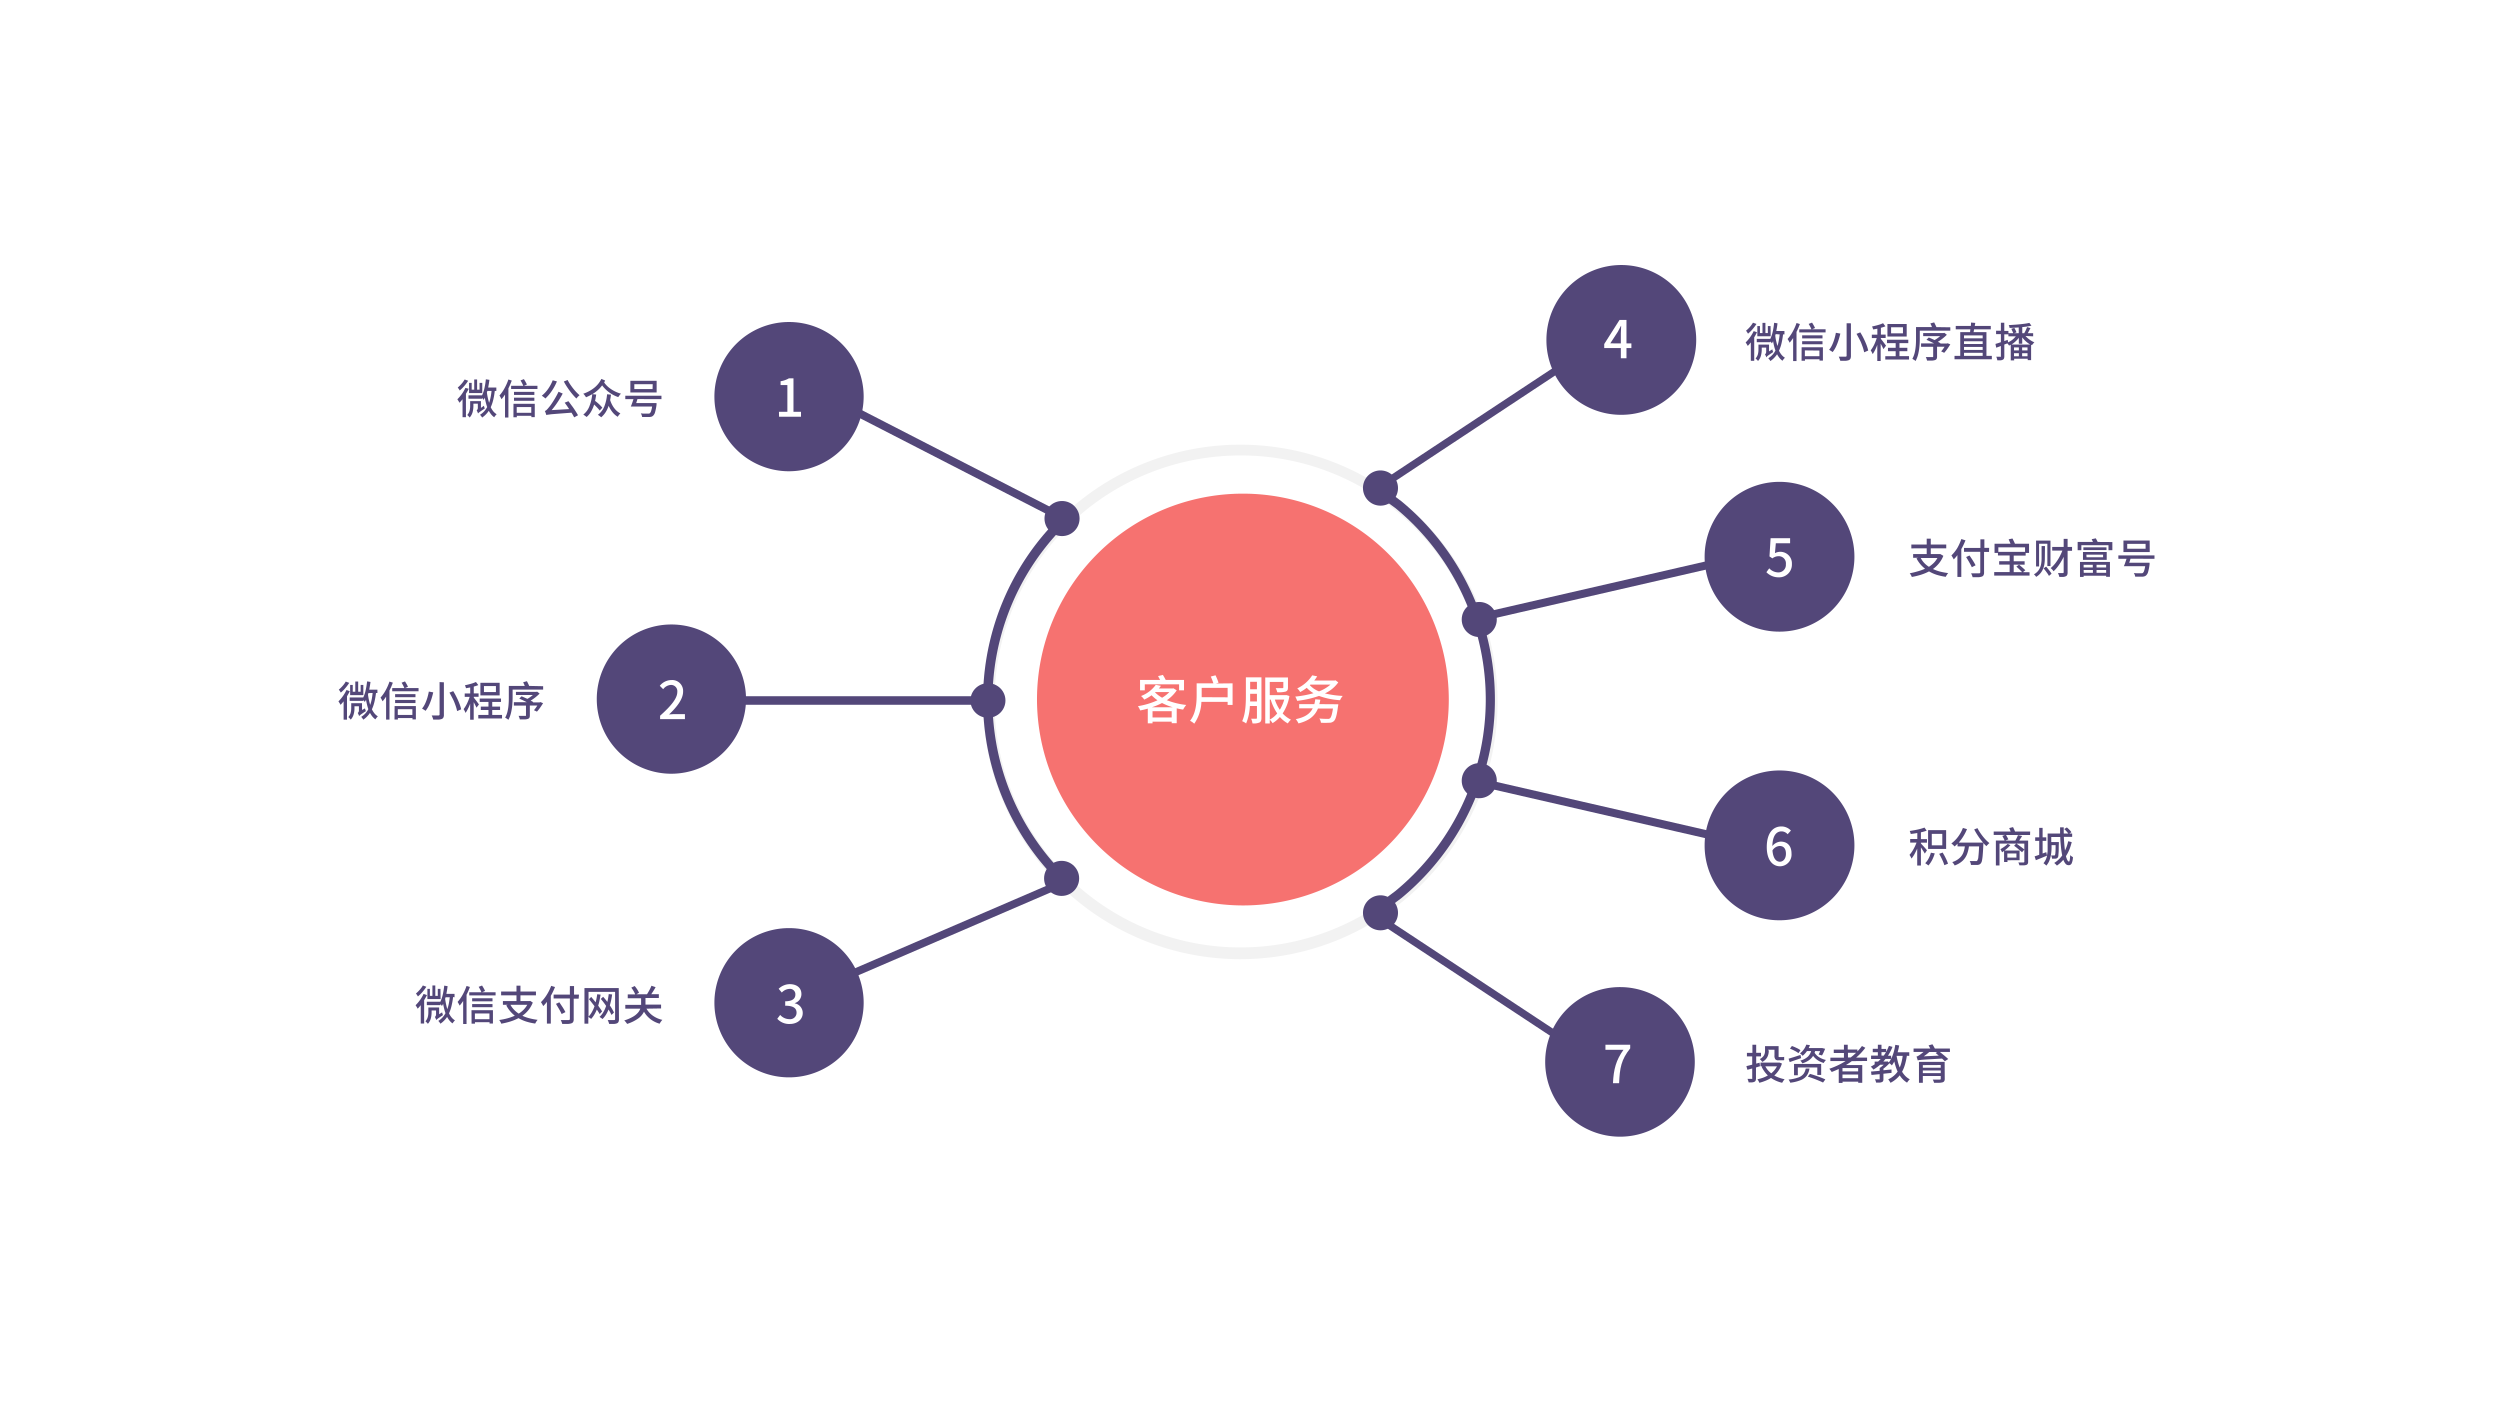 <svg xmlns="http://www.w3.org/2000/svg" viewBox="0 0 737.01 413.86"><defs><style>.cls-1{fill:#fff;}.cls-2{fill:#f2f2f2;}.cls-2,.cls-3,.cls-5{fill-rule:evenodd;}.cls-3,.cls-4{fill:#534779;}.cls-5{fill:#f67270;}</style></defs><title>资源 21</title><g id="图层_2" data-name="图层 2"><g id="图层_1-2" data-name="图层 1"><rect class="cls-1" width="737.01" height="413.86"/><path class="cls-2" d="M365.56,131.09A75.84,75.84,0,1,1,289.81,207,75.83,75.83,0,0,1,365.56,131.09Zm0,3.18A72.52,72.52,0,1,0,417,155.52a72.26,72.26,0,0,0-51.4-21.25"/><polygon class="cls-3" points="407.93 141.43 463.21 104.91 465.39 106.12 410.11 142.65 407.93 141.43"/><path class="cls-3" d="M411.46,146.46a5.22,5.22,0,0,0-1.88-7.06,5.16,5.16,0,0,0-7.1,1.9,5.23,5.23,0,0,0,1.89,7.06A5.15,5.15,0,0,0,411.46,146.46Z"/><path class="cls-4" d="M599.38,99.15v-.92h-1.59c.13-.22.27-.47.4-.73s.27-.52.4-.78l-1-.28c-.1.27-.22.56-.37.89a9.37,9.37,0,0,1-.47.9h-.58v-1.8c.5-.05,1-.11,1.45-.18s.88-.15,1.26-.23l-.61-.83a17.44,17.44,0,0,1-1.76.29c-.67.09-1.39.16-2.14.22l-2.19.15a2.56,2.56,0,0,1,.16.4,2,2,0,0,1,.09.43l1.33-.06,1.37-.09v1.7h-1.39l.74-.25c-.07-.18-.16-.39-.28-.63s-.24-.47-.37-.68l-.89.27c.1.2.21.43.31.66s.2.45.27.63h-1.43v.92h2.18a6.59,6.59,0,0,1-1,1,6.92,6.92,0,0,1-1.26.78l-.14-.75-1,.38v-2h1.22v-1h-1.22V95.15h-1v2.36h-1.42v1h1.42v2.37l-.86.29-.74.22.22,1.11c.43-.14.89-.31,1.38-.5v3a.25.25,0,0,1,0,.17.27.27,0,0,1-.17,0H588.5a2.94,2.94,0,0,1,.2.53,3.78,3.78,0,0,1,.11.52,8.5,8.5,0,0,0,1,0,1.68,1.68,0,0,0,.63-.18.68.68,0,0,0,.34-.37,1.78,1.78,0,0,0,.1-.67v-3.43l.9-.34a3,3,0,0,1,.28.33l.23.32.24-.12.25-.14v4.63h1v-.5h4v.42h1v-4.55l.26.14a2.83,2.83,0,0,1,.33-.45,3.4,3.4,0,0,1,.38-.38,7.31,7.31,0,0,1-1.4-.79,6.81,6.81,0,0,1-1.22-1.09Zm-1.66,4.15h-1.59v-.88h1.59Zm-2.55,0h-1.43v-.88h1.43Zm-1.43.82h1.43v.9h-1.43Zm2.39.9v-.9h1.59v.9ZM593,101.56a7,7,0,0,0,1.16-.89,7.72,7.72,0,0,0,1-1.09v1.75h1V99.46a8.18,8.18,0,0,0,1.06,1.16,9,9,0,0,0,1.26.94Zm-7.39,3.36v-7h-3.8l.09-.41c0-.13.05-.28.08-.42h4.91v-1h-4.73l.16-.89-1.26-.11c0,.15,0,.31,0,.48a4.88,4.88,0,0,1-.06.52h-4.44v1h4.32l-.06.43c0,.14,0,.27-.07.4h-2.86v7H576.2v1h11v-1ZM579,102.27h5.5v.89H579Zm5.5-.85H579v-.82h5.5Zm0-2.54v.86H579v-.86ZM579,104h5.5v.91H579Zm-8.14-7.57c-.09-.21-.19-.43-.31-.68l-.35-.71-1.12.31c.08.16.17.34.25.53s.16.37.23.55h-4.71v3.32c0,.6,0,1.26-.06,2a15.1,15.1,0,0,1-.3,2.11,7.54,7.54,0,0,1-.72,1.93l.49.29a2.35,2.35,0,0,1,.45.35,8.11,8.11,0,0,0,.8-2.12,15.91,15.91,0,0,0,.36-2.35c.07-.79.09-1.51.09-2.15V97.49h9v-1Zm3.11,4.85h-2l.1-.09-.36-.21-.42-.21a12.74,12.74,0,0,0,1.43-1,13.35,13.35,0,0,0,1.22-1.08l-.74-.57-.24.06h-6v.92h5c-.25.21-.51.42-.79.62a7.78,7.78,0,0,1-.84.53l-.88-.4-.83-.36-.69.68q.52.23,1.11.51l1.14.56h-3.84v1h3.57v2.84a.18.18,0,0,1-.06.18.41.41,0,0,1-.23,0h-.73l-1.16,0c.08.16.15.33.23.53a3.13,3.13,0,0,1,.14.52h1.38a3.62,3.62,0,0,0,.94-.15.78.78,0,0,0,.5-.36,1.43,1.43,0,0,0,.13-.71v-2.87h2.22c-.16.25-.33.5-.5.74s-.35.45-.51.63l.9.42a12,12,0,0,0,.91-1.14c.31-.44.6-.89.89-1.35l-.81-.33Zm-14,3.7v-1.44h2.32v-1h-2.32v-1.38h2.6v-1h-6.28v1h2.56v1.38h-2.27v1h2.27V105h-3.06V106h7V105ZM556,101.91c-.08-.13-.22-.32-.41-.58l-.61-.81-.5-.63v-.25h1.42v-1H554.5v-2l.7-.21.63-.23-.7-.92a8.74,8.74,0,0,1-1.49.54c-.58.17-1.17.31-1.75.43.06.13.12.27.18.43a3.64,3.64,0,0,1,.14.44l.61-.1.63-.12v1.76h-1.63v1h1.45a14,14,0,0,1-.78,2,10,10,0,0,1-1,1.63,6,6,0,0,1,.32.54,4.51,4.51,0,0,1,.26.57,9.23,9.23,0,0,0,.71-1.21,15.22,15.22,0,0,0,.65-1.51v4.74h1v-5.12c.16.3.32.59.47.89s.26.53.35.73Zm6.1-6.39h-5.68v3.7h5.68ZM561,98.26H557.5V96.48H561Zm-19.78-.15a14.42,14.42,0,0,1-.41,1.74,12.69,12.69,0,0,1-.66,1.78,6.91,6.91,0,0,1-.92,1.5c.15.08.33.18.53.31s.36.24.51.35a8.47,8.47,0,0,0,1-1.62,15.11,15.11,0,0,0,.74-1.91c.21-.66.39-1.3.53-1.92Zm6.09.31c.33.59.65,1.21,1,1.87s.56,1.29.79,1.91a11.55,11.55,0,0,1,.46,1.66l1.2-.52a12.71,12.71,0,0,0-.51-1.67c-.24-.61-.52-1.24-.83-1.88s-.65-1.24-1-1.81Zm-2.92-3.11v9.52c0,.12,0,.2-.08.24a.37.37,0,0,1-.26.08h-.77l-1.21,0a6.09,6.09,0,0,1,.27.61,3.1,3.1,0,0,1,.18.61c.58,0,1.08,0,1.48,0a3.73,3.73,0,0,0,1-.18,1,1,0,0,0,.51-.44,2,2,0,0,0,.15-.86V95.31Zm-10.19,1.77.88-.38c-.1-.22-.23-.48-.39-.77s-.32-.56-.49-.82l-1,.38c.15.26.31.53.46.82s.27.55.36.77h-3.59V98h7.76v-.93Zm3.08,1.78h-6v.9h6Zm-6,2.63h6v-.91h-6Zm-.17,4.86h1v-.44h4.29v.4h1v-3.93h-6.27Zm5.26-3V105h-4.29V103.3Zm-6.74-8.13a15.45,15.45,0,0,1-1.15,2.59,11.13,11.13,0,0,1-1.5,2.13,6.32,6.32,0,0,1,.34.55c.12.22.21.4.28.54.17-.21.34-.42.51-.65a7.88,7.88,0,0,0,.51-.73v6.79h1v-8.6c.19-.37.36-.75.53-1.14s.32-.78.47-1.17Zm-3.57,3.37v-1h-2.41c.08-.36.15-.74.21-1.12s.11-.77.16-1.15l-1-.16a22.45,22.45,0,0,1-.4,2.56,10,10,0,0,1-.72,2.17h-4v1h4v-.24c.1.1.18.21.27.31s.14.19.18.26a3.21,3.21,0,0,0,.19-.31l.17-.34c.09.51.19,1,.3,1.45a12.72,12.72,0,0,0,.4,1.32,6.13,6.13,0,0,1-.9,1.28,6,6,0,0,1-1.22,1,3.83,3.83,0,0,1,.35.4,2.34,2.34,0,0,1,.27.42,6.62,6.62,0,0,0,1.1-.92,7,7,0,0,0,.88-1.08,7,7,0,0,0,.71,1.08,4.32,4.32,0,0,0,.88.83,4.87,4.87,0,0,1,.34-.47,4.17,4.17,0,0,1,.39-.42,3.79,3.79,0,0,1-1-.86,5.8,5.8,0,0,1-.76-1.21,10.94,10.94,0,0,0,.75-2.18,22.77,22.77,0,0,0,.45-2.63Zm-1.4,0c-.07.67-.17,1.29-.28,1.87A10.44,10.44,0,0,1,524,102c-.14-.46-.27-1-.38-1.46s-.2-1-.27-1.59l.06-.22c0-.08.05-.16.07-.23Zm-3.14,5v-2H518.4v1.39a5.47,5.47,0,0,1-.14,1.36,3.09,3.09,0,0,1-.71,1.33,3.66,3.66,0,0,1,.37.35,4.7,4.7,0,0,1,.35.4,3.8,3.8,0,0,0,.89-1.68,6.85,6.85,0,0,0,.21-1.73v-.53h1.31v1.17a1.2,1.2,0,0,1-.12.54.61.61,0,0,1-.24.26,2.76,2.76,0,0,1,.24.46,4,4,0,0,1,.17.47A1.44,1.44,0,0,1,521,105a6.73,6.73,0,0,1,.58-.43l1.15-.77c0-.1-.08-.23-.13-.38s-.08-.3-.11-.44ZM517,97.61a12.19,12.19,0,0,1-1.08,1.83,11.09,11.09,0,0,1-1.3,1.52c.1.13.21.3.34.51s.22.38.29.51c.15-.15.3-.31.45-.49l.45-.55v5.42h1V99.45c.15-.25.3-.5.43-.75s.27-.49.39-.74Zm-.22-2.48a8.23,8.23,0,0,1-.9,1.25,10,10,0,0,1-1.15,1.12,2.82,2.82,0,0,1,.32.43c.11.17.2.31.27.44a11.05,11.05,0,0,0,1.34-1.32,12.4,12.4,0,0,0,1.15-1.55Zm5.19,1h-.8v2.06h-.72v-3h-.86v3h-.75V96.13h-.77v3H522Z"/><path class="cls-3" d="M455.89,100.19A22.08,22.08,0,1,1,478,122.29,22,22,0,0,1,455.89,100.19Z"/><polygon class="cls-3" points="409.93 271.66 465.22 308.14 463.04 309.35 407.75 272.88 409.93 271.66"/><path class="cls-3" d="M402.49,271.65a5.16,5.16,0,1,0,1.88-7A5.15,5.15,0,0,0,402.49,271.65Z"/><path class="cls-4" d="M574.83,309.12h-4.42l-.35-.64-.36-.62-1.15.32.26.46c.09.16.17.32.25.48h-4.93v1h2.94c-.28.23-.53.43-.76.6s-.39.29-.5.36a4.52,4.52,0,0,1-.44.26,1,1,0,0,1-.38.13q.1.27.21.6c.08.23.13.41.17.56a1.65,1.65,0,0,1,.47-.12c.21,0,.55-.07,1-.1s1.17-.08,2.08-.13l3.6-.21.46.43.37.36,1-.66q-.47-.43-1.14-1l-1.35-1.09h3Zm-7.69,2.29.83-.61c.27-.22.54-.44.8-.67h2.34l-.48.29.45.38.48.4Zm6.15,1.63h-7.57v6.17h1.14v-2h5.28V318a.29.29,0,0,1-.08.22.4.4,0,0,1-.25.06l-.79,0-1.23,0a4.75,4.75,0,0,1,.22.45,3.85,3.85,0,0,1,.16.48l1.49,0a4.55,4.55,0,0,0,1-.13.85.85,0,0,0,.5-.34,1.21,1.21,0,0,0,.16-.69Zm-1.15.93v.8h-5.28V314Zm-5.28,2.39v-.79h5.28v.79Zm-4-5.08v-1.07h-3.43c.1-.33.18-.67.26-1s.14-.7.2-1l-1.15-.19a17,17,0,0,1-.48,2.21,12.37,12.37,0,0,1-.75,1.95v-.95h-.93c.25-.4.5-.82.72-1.25s.43-.89.62-1.36l-1.06-.29c-.11.3-.24.6-.38.9s-.29.57-.44.85v-.85h-1.37V308H553.6v1.2h-1.5v1h1.5v1h-2v1h2.84c-.12.13-.25.27-.38.39l-.4.38h-1v.8l-.56.36c-.19.11-.38.22-.58.32.12.11.25.26.41.43s.27.32.36.44a13.09,13.09,0,0,0,2-1.44h1.06l-.61.52a4.65,4.65,0,0,1-.61.44v.84l-1.36.12-1.18.1.13,1,2.41-.23v1.4c0,.06,0,.11,0,.13a.22.22,0,0,1-.16,0h-1.24a2,2,0,0,1,.22.47,2.76,2.76,0,0,1,.13.49c.39,0,.72,0,1,0a2.2,2.2,0,0,0,.69-.15.66.66,0,0,0,.38-.33,1.35,1.35,0,0,0,.09-.61v-1.53l2.39-.25v-1l-1.2.11-1.19.11v-.47a10.79,10.79,0,0,0,.94-.76,11.09,11.09,0,0,0,.84-.84q.19.15.39.33c.14.13.24.23.32.32.13-.18.25-.37.37-.56a7,7,0,0,0,.35-.61c.12.55.27,1.07.43,1.57a14,14,0,0,0,.55,1.42,6.34,6.34,0,0,1-1.19,1.29,7.15,7.15,0,0,1-1.59,1,5,5,0,0,1,.37.5,3.88,3.88,0,0,1,.3.52,7.77,7.77,0,0,0,1.52-1,7.23,7.23,0,0,0,1.2-1.21,6.59,6.59,0,0,0,2.17,2.16,5.8,5.8,0,0,1,.37-.52,3.94,3.94,0,0,1,.44-.46,5.35,5.35,0,0,1-1.28-.94,7.23,7.23,0,0,1-1-1.3,10.77,10.77,0,0,0,.86-2.13,19.1,19.1,0,0,0,.55-2.58Zm-8.19-.1v-1H556c-.1.18-.21.35-.32.53s-.23.34-.35.5Zm1.75,1.7-.21.06h-1l.33-.38c.11-.12.21-.26.31-.39h1.63a5.86,5.86,0,0,1-.3.55c-.11.17-.22.34-.33.49Zm4.5-1.6a14.94,14.94,0,0,1-.34,1.83,10.22,10.22,0,0,1-.53,1.59,13.13,13.13,0,0,1-.54-1.64c-.15-.57-.28-1.16-.39-1.78Zm-10.5,1.5v-1H547.2c.51-.44,1-.9,1.45-1.38a18,18,0,0,0,1.26-1.51l-1-.52q-.3.42-.63.81c-.23.26-.46.52-.71.77v-.54h-2.85V308h-1.12v1.43h-3v1h3v1.38h-4v1h4.48a20.74,20.74,0,0,1-2.32,1.27,23.07,23.07,0,0,1-2.47,1c.11.13.24.28.38.47a5.68,5.68,0,0,1,.32.48c.7-.27,1.39-.57,2.08-.89v4.12h1.12v-.38h4.62v.33H549v-5.23H544.2l.87-.55c.29-.19.57-.39.85-.6Zm-7.25,5.08v-1.08h4.62v1.08Zm4.62-2h-4.62v-1h4.62Zm-3-4.12v-1.38h2.4l-.77.71c-.27.23-.54.45-.83.67Zm-8.2-1.85c-.07.18-.15.36-.23.53s-.16.33-.23.46l1,.27a9.15,9.15,0,0,0,.47-.9c.16-.35.31-.7.45-1.06l-.83-.21-.18,0h-3.83c.07-.15.14-.29.2-.44s.12-.28.17-.43l-1.08-.15a5.14,5.14,0,0,1-.68,1.34,5.82,5.82,0,0,1-1.19,1.25,2.13,2.13,0,0,1,.42.32,1.47,1.47,0,0,1,.36.4,6.89,6.89,0,0,0,.73-.69,7.59,7.59,0,0,0,.57-.73h1.23a3.79,3.79,0,0,1-.95,1.63,5.13,5.13,0,0,1-2.26,1.18,2.79,2.79,0,0,1,.34.39,3.07,3.07,0,0,1,.26.43,6.52,6.52,0,0,0,2-.95,4.51,4.51,0,0,0,1.18-1.26,5.63,5.63,0,0,0,1.34,1.28,6.51,6.51,0,0,0,1.79.82c.08-.14.18-.3.3-.47a2.53,2.53,0,0,1,.37-.41,6.52,6.52,0,0,1-2-.8,4.29,4.29,0,0,1-1.37-1.34l.09-.25.07-.25Zm-3.65,7.49c.51.16,1,.34,1.6.55s1.1.42,1.61.63.94.4,1.29.58l.68-.93c-.36-.17-.8-.35-1.32-.55s-1.07-.4-1.63-.59-1.09-.35-1.58-.49Zm-.62-2.36a3.64,3.64,0,0,1-.61,1.54,3.31,3.31,0,0,1-1.49,1.06,12.1,12.1,0,0,1-2.94.64,4.24,4.24,0,0,1,.28.46,3.15,3.15,0,0,1,.22.47,11.75,11.75,0,0,0,3.22-.82,4,4,0,0,0,1.71-1.37,5,5,0,0,0,.74-2Zm4.57,1.88v-3.24h-8V317h1.12v-2.31h5.74v2.21ZM530.79,311l-1.91.62-1.6.49.33,1,1.61-.56c.59-.19,1.18-.4,1.76-.61Zm0-1.4a6.51,6.51,0,0,0-1.15-.66,13.16,13.16,0,0,0-1.38-.58l-.57.78a15.06,15.06,0,0,1,1.37.63,7.84,7.84,0,0,1,1.13.7Zm-6.16,3.66-.2,0H519v1.07h.62l-.31.11a9.18,9.18,0,0,0,.82,1.4,8.07,8.07,0,0,0,1.05,1.21,9.87,9.87,0,0,1-1.47.68,12.05,12.05,0,0,1-1.62.44,4.65,4.65,0,0,1,.32.49,3.07,3.07,0,0,1,.24.55,13.21,13.21,0,0,0,1.81-.59,9.38,9.38,0,0,0,1.64-.84,9.55,9.55,0,0,0,3.29,1.43,5.2,5.2,0,0,1,.34-.55,3.11,3.11,0,0,1,.39-.5,10,10,0,0,1-1.63-.45,8.4,8.4,0,0,1-1.42-.65,7.81,7.81,0,0,0,2.25-3.53Zm-.78,1.1a6.29,6.29,0,0,1-.74,1.13,7.59,7.59,0,0,1-.94.94,6.8,6.8,0,0,1-1-.95,7,7,0,0,1-.74-1.12Zm-5.12-1.08-1,.28v-2.13h1.42v-1.05h-1.42V308h-1.11v2.39H515v1.05h1.56v2.43l-.92.23-.8.2.3,1.08,1.42-.39v2.88a.26.26,0,0,1,0,.19.33.33,0,0,1-.19,0h-1.2a3.78,3.78,0,0,1,.2.52,2.39,2.39,0,0,1,.13.51,10.33,10.33,0,0,0,1,0,1.84,1.84,0,0,0,.69-.17.65.65,0,0,0,.37-.36,1.75,1.75,0,0,0,.11-.68v-3.21c.19,0,.39-.1.59-.16l.59-.18Zm2.51-3.82h1.88v1.68a1.89,1.89,0,0,0,.23,1.11,1.13,1.13,0,0,0,1,.33h1.31a1.3,1.3,0,0,0,.32-.06c0-.13,0-.29,0-.46s0-.34,0-.49l-.31.05-.32,0h-.82a.18.18,0,0,1-.19-.11,1.2,1.2,0,0,1,0-.37V308.4h-4v1.32a3.23,3.23,0,0,1-.1.87,2.3,2.3,0,0,1-.45.86,3.25,3.25,0,0,1-1,.77,3.54,3.54,0,0,1,.39.39,4.4,4.4,0,0,1,.35.44,3.39,3.39,0,0,0,1.54-1.53,4.16,4.16,0,0,0,.37-1.76Z"/><path class="cls-3" d="M455.53,313a22.05,22.05,0,1,1,22.05,22.1A22.06,22.06,0,0,1,455.53,313Z"/><path class="cls-3" d="M407.55,143.59l5.58,4.18a75.84,75.84,0,0,1,0,117l-5.69,4.25-1.36-2.37,5.32-4a73.12,73.12,0,0,0,0-112.84L406.18,146Z"/><polygon class="cls-3" points="438.42 229.88 504.9 245.16 503.62 247.3 437.14 232.02 438.42 229.88"/><ellipse class="cls-4" cx="436.09" cy="230.15" rx="5.17" ry="5.17"/><path class="cls-4" d="M609.71,248c-.11.5-.25,1-.4,1.44a11.61,11.61,0,0,1-.54,1.29c-.08-.57-.15-1.19-.21-1.87s-.1-1.39-.13-2.14h2.45v-1h-.82l.6-.39a4.63,4.63,0,0,0-.58-.7,8.18,8.18,0,0,0-.76-.7l-.78.48c.22.2.44.42.65.65s.4.46.55.66H608.4c0-.3,0-.6,0-.9s0-.61,0-.91h-1.08c0,.3,0,.6,0,.9l0,.91h-3.67v3.85c0,.42,0,.85,0,1.29a13.07,13.07,0,0,1-.19,1.36l-.21-1-1.08.39V247.9h1.08v-1.05h-1.08v-2.79h-1v2.79h-1.19v1.05h1.19V252l-.72.25-.64.21.37,1.13,1.59-.64,1.72-.71a6.14,6.14,0,0,1-.39,1.19,4.72,4.72,0,0,1-.68,1.05,5.11,5.11,0,0,1,.44.32,3,3,0,0,1,.4.39,5.18,5.18,0,0,0,1-1.73,9.53,9.53,0,0,0,.45-2,16,16,0,0,0,.1-1.9v-.42H606c0,1,0,1.72-.06,2.17a2,2,0,0,1-.13.77.4.4,0,0,1-.12.11.32.32,0,0,1-.18,0h-.33l-.51,0a2.21,2.21,0,0,1,.18.46,2.23,2.23,0,0,1,.09.48h.6l.46,0a.85.85,0,0,0,.37-.11.78.78,0,0,0,.28-.24,1.35,1.35,0,0,0,.17-.6c0-.29.07-.73.09-1.3s0-1.31.05-2.23c0-.07,0-.15,0-.24v-.16h-2.24v-1.49h2.66c0,1,.11,2,.2,2.93a21.89,21.89,0,0,0,.37,2.5,8.21,8.21,0,0,1-1.06,1.21,7.77,7.77,0,0,1-1.29,1l.42.38c.16.16.28.29.37.4a8.47,8.47,0,0,0,1-.79,8.67,8.67,0,0,0,.89-.93,4,4,0,0,0,.65,1.18,1.13,1.13,0,0,0,.86.42.94.94,0,0,0,.93-.5,4.81,4.81,0,0,0,.39-1.89,1.85,1.85,0,0,1-.42-.24,2.24,2.24,0,0,1-.4-.34,10.12,10.12,0,0,1-.12,1.46c-.06.31-.14.46-.23.46s-.33-.15-.47-.43a5.5,5.5,0,0,1-.42-1.19,11.81,11.81,0,0,0,1-1.91,15.6,15.6,0,0,0,.7-2.22Zm-11.21-2.86h-4.45c-.09-.2-.18-.42-.29-.65s-.21-.45-.31-.66l-1.13.29c.07.16.15.32.22.5s.15.35.21.52h-5v1h3.35l-.8.29.36.69c.13.25.23.47.31.67h-2.58v7.35h1.07v-6.44h7.32V254a.19.19,0,0,1-.06.19.3.3,0,0,1-.22.06H596l-1,0a2.75,2.75,0,0,1,.2.42,3.45,3.45,0,0,1,.13.44c.5,0,.92,0,1.25,0a2.93,2.93,0,0,0,.79-.13.75.75,0,0,0,.41-.32,1.3,1.3,0,0,0,.12-.63v-6.21h-2.65c.15-.21.3-.43.45-.67s.29-.46.43-.69l-1.22-.26c-.1.24-.21.51-.35.8l-.43.82h-3l.94-.37c-.07-.17-.18-.37-.31-.61s-.25-.46-.38-.67h7.09Zm-1.71,5.3c-.29-.25-.66-.53-1.11-.86l-1.27-.92-.65.68c.41.29.83.61,1.27,1s.8.65,1.07.9Zm-1.41,3.16v-2.86h-4.44c.31-.24.61-.49.92-.77a10.31,10.31,0,0,0,.81-.81l-.8-.38a7.77,7.77,0,0,1-1,.84c-.39.27-.76.51-1.13.72a4.48,4.48,0,0,1,.26.47,3.92,3.92,0,0,1,.21.45l.3-.19.3-.23v3.29h1v-.53Zm-.93-2v1.22h-2.68v-1.22ZM582,244.52a19.58,19.58,0,0,0,1.19,2,18.9,18.9,0,0,0,1.43,1.88h-7.18a13.81,13.81,0,0,0,1.36-1.85,13.63,13.63,0,0,0,1.08-2.12l-1.21-.35a10.43,10.43,0,0,1-1.41,2.58,9.28,9.28,0,0,1-2,2,4,4,0,0,1,.51.42,4.68,4.68,0,0,1,.45.46l.44-.39.43-.43v.8h2.16a7.68,7.68,0,0,1-.46,1.86,4.17,4.17,0,0,1-1.12,1.59,5.76,5.76,0,0,1-2.14,1.18,4.22,4.22,0,0,1,.4.48,3,3,0,0,1,.31.51,6.45,6.45,0,0,0,2.39-1.42,5.39,5.39,0,0,0,1.27-1.94,9.7,9.7,0,0,0,.55-2.26h3c-.06,1.38-.14,2.4-.22,3.05a2.28,2.28,0,0,1-.34,1.16.45.45,0,0,1-.21.12,1.26,1.26,0,0,1-.3,0h-.7c-.31,0-.65,0-1,0a2,2,0,0,1,.25.57,2.24,2.24,0,0,1,.12.57c.38,0,.74,0,1.07,0s.61,0,.83,0a1.84,1.84,0,0,0,.56-.13,1.31,1.31,0,0,0,.45-.35,1.87,1.87,0,0,0,.34-.84,13.59,13.59,0,0,0,.22-1.75c.07-.76.12-1.75.18-3,0,0,0-.11,0-.19v-.21l.45.49c.15.15.3.3.45.43A4.36,4.36,0,0,1,586,249a4.8,4.8,0,0,1,.49-.45,10.33,10.33,0,0,1-1.3-1.22,15.58,15.58,0,0,1-1.22-1.54,11.72,11.72,0,0,1-1-1.65Zm-10.32,7.2q.48.83.9,1.74a11.39,11.39,0,0,1,.62,1.6l1.08-.44a10.44,10.44,0,0,0-.66-1.59,18.23,18.23,0,0,0-.93-1.7Zm-2.45-.34a7.89,7.89,0,0,1-.67,1.71,5.7,5.7,0,0,1-1,1.38l.49.33c.19.13.34.25.46.35a8.29,8.29,0,0,0,1.07-1.57,10.76,10.76,0,0,0,.79-2Zm-1.15-.71a6,6,0,0,0-.49-.58c-.23-.27-.47-.53-.72-.8s-.44-.49-.58-.63v-.23h1.79v-1.06h-1.79v-2c.31-.07.61-.14.89-.22l.81-.25-.64-.93a14,14,0,0,1-2,.58c-.79.17-1.57.31-2.36.42q.09.19.18.45a3.29,3.29,0,0,1,.12.44l.94-.12,1-.16v1.76h-2.1v1.06H565a13.06,13.06,0,0,1-.93,2,8.68,8.68,0,0,1-1.14,1.61l.32.54c.11.21.2.39.27.56a9,9,0,0,0,.88-1.31c.28-.52.55-1.06.8-1.64v5h1.09v-5.35l.65,1c.21.33.38.61.5.83Zm5.65-5.94h-5.32v5.54h5.32Zm-1.13,4.47h-3.1v-3.38h3.1Z"/><path class="cls-3" d="M502.53,249.2a22.08,22.08,0,1,1,22.08,22.1A22,22,0,0,1,502.53,249.2Z"/><polygon class="cls-3" points="438.95 182.63 505.43 167.34 504.15 165.2 437.67 180.49 438.95 182.63"/><ellipse class="cls-4" cx="436.09" cy="182.63" rx="5.17" ry="5.17"/><path class="cls-4" d="M635.15,164.74v-1H624.5v1h2.41c-.12.39-.26.78-.39,1.17s-.27.73-.39,1h6.28a9.13,9.13,0,0,1-.31,1.36,1.36,1.36,0,0,1-.38.63.51.51,0,0,1-.24.1,1.78,1.78,0,0,1-.35,0c-.18,0-.47,0-.85,0s-.79,0-1.22-.08a2.73,2.73,0,0,1,.27.54,2.55,2.55,0,0,1,.13.55c.42,0,.81,0,1.18,0h.9a2.39,2.39,0,0,0,.64-.1,1.2,1.2,0,0,0,.52-.3,2.11,2.11,0,0,0,.57-1,14.45,14.45,0,0,0,.43-2.23,2.24,2.24,0,0,0,0-.31c0-.11,0-.17,0-.18h-6c.07-.19.14-.39.2-.59l.18-.59Zm-1.42-5.39H626v3.41h7.75Zm-1.2,2.42h-5.42v-1.43h5.42Zm-14.13-2c-.07-.17-.16-.34-.26-.53s-.19-.37-.29-.54l-1.22.26c.06.12.13.25.19.39s.14.28.2.42H612.5v2.44h1.09v-1.48h8v1.48h1.14V159.8Zm-4.21,1.59v.81H621v-.81Zm-.12,3.69h7v-2.32h-7Zm1-1.54H620v.77h-4.88Zm-1.88,6.58h1.07v-.37h6.64v.33h1.12v-4.39h-8.83Zm1.07-2.05H617v.82h-2.7Zm3.81.82v-.82h2.83v.82Zm2.83-1.56h-2.83v-.79h2.83Zm-3.94-.79v.79h-2.7v-.79Zm-6.11-5.27h-1.31v-2.38h-1.16v2.38H605v1.07h3a15.59,15.59,0,0,1-.93,2,13.69,13.69,0,0,1-1.19,1.8,8.74,8.74,0,0,1-1.34,1.37,3.79,3.79,0,0,1,.47.44,3.26,3.26,0,0,1,.39.5,11.35,11.35,0,0,0,1.6-1.89,16.81,16.81,0,0,0,1.38-2.38v4.53a.28.28,0,0,1-.06.2.31.31,0,0,1-.2.07h-1.42c.08.16.16.35.24.56a5.2,5.2,0,0,1,.16.57c.45,0,.83,0,1.14,0a2.27,2.27,0,0,0,.76-.19.79.79,0,0,0,.42-.4,1.89,1.89,0,0,0,.12-.75v-6.36h1.31Zm-8.39,6.32c.3.36.6.74.89,1.15a8.45,8.45,0,0,1,.69,1.07l.77-.65a9,9,0,0,0-.7-1c-.3-.39-.61-.76-.91-1.1Zm.41-6.58h-1v3.52a9.91,9.91,0,0,1-.12,1.68,4.82,4.82,0,0,1-.62,1.72,4,4,0,0,1-1.52,1.41,4.09,4.09,0,0,1,.37.36,4.8,4.8,0,0,1,.29.39,4.77,4.77,0,0,0,1.67-1.64,5.71,5.71,0,0,0,.73-1.95,11.21,11.21,0,0,0,.16-2Zm-1.74-.69h2.44v6.58h.92v-7.49h-4.25V167h.89Zm-4.77,8.38.72-.55c-.22-.23-.51-.49-.85-.8l-1-.85-.8.57c.29.25.59.53.9.83s.57.56.8.8h-2.48v-2.2h3.22v-1h-3.22v-1.68h3.52V163h1v-2.71h-4.16c-.09-.23-.21-.49-.34-.76s-.26-.54-.39-.78l-1.12.24c.08.2.18.42.27.65l.28.65H588V163h1v.76h3.45v1.68h-3.09v1h3.09v2.2h-4.55v1.05h10.42V168.7Zm.63-7.31v1.33h-7.87v-1.33Zm-14.58,5.29c-.19-.39-.46-.85-.79-1.38s-.65-1-1-1.51l-1,.46c.31.5.62,1,.94,1.58s.56,1,.74,1.42Zm4-5.14H585V159h-1.17v2.54H579v1.13h4.79v6a.34.34,0,0,1-.1.28.47.47,0,0,1-.3.08c-.16,0-.46,0-.89,0l-1.41,0a4.21,4.21,0,0,1,.26.56,2.88,2.88,0,0,1,.18.58c.67,0,1.22,0,1.66,0a3.75,3.75,0,0,0,1-.17.9.9,0,0,0,.55-.41,1.67,1.67,0,0,0,.17-.87v-6h1.46Zm-8.2-2.6A14.94,14.94,0,0,1,577,161.6a11.19,11.19,0,0,1-1.72,2.15,4.68,4.68,0,0,1,.38.59c.14.23.24.43.31.57.18-.18.36-.38.55-.59s.35-.43.53-.67v6.43h1.15v-8.2c.23-.41.46-.84.66-1.27s.4-.88.57-1.31Zm-6.19,4.43-.2,0H569.2v-1.68h4.56v-1.12H569.2v-1.74H568v1.74h-4.53v1.12H568v1.68h-4v1.11h1.42l-.43.16a9.17,9.17,0,0,0,2.52,3.05,14.38,14.38,0,0,1-2.18.78A20.48,20.48,0,0,1,563,169a4.43,4.43,0,0,1,.35.53,3,3,0,0,1,.26.56,22,22,0,0,0,2.66-.64,14.49,14.49,0,0,0,2.42-1,11.4,11.4,0,0,0,2.24,1,16.92,16.92,0,0,0,2.69.6,4.33,4.33,0,0,1,.32-.57,3.47,3.47,0,0,1,.39-.53,20.45,20.45,0,0,1-2.42-.45,12,12,0,0,1-2.07-.75,9.25,9.25,0,0,0,1.79-1.69,8.52,8.52,0,0,0,1.28-2.2Zm-.86,1.16a6.76,6.76,0,0,1-1.08,1.45,8.89,8.89,0,0,1-1.43,1.15,7.31,7.31,0,0,1-1.41-1.17,6.35,6.35,0,0,1-1-1.43Z"/><path class="cls-3" d="M502.53,164.11a22.08,22.08,0,1,1,22.08,22.1A22,22,0,0,1,502.53,164.11Z"/><path class="cls-3" d="M312,259.85l1.92-1.92a72.82,72.82,0,0,1,0-103l-1.92-2a75.47,75.47,0,0,0,0,106.92Z"/><polygon class="cls-3" points="310.71 150.01 249.1 118.35 247.31 120.09 308.92 151.75 310.71 150.01"/><ellipse class="cls-4" cx="313.09" cy="152.87" rx="5.17" ry="5.17"/><polygon class="cls-3" points="309.71 260.6 248.1 287.15 249.89 288.88 311.5 262.33 309.71 260.6"/><rect class="cls-4" x="218.05" y="205.25" width="72.48" height="2.52"/><ellipse class="cls-4" cx="291.25" cy="206.51" rx="5.16" ry="5.1"/><ellipse class="cls-4" cx="312.97" cy="258.95" rx="5.17" ry="5.17"/><path class="cls-4" d="M195,117.67v-1H184.34v1h2.41q-.18.58-.39,1.17c-.14.39-.27.73-.39,1h6.28a8,8,0,0,1-.31,1.36,1.36,1.36,0,0,1-.38.63.64.64,0,0,1-.24.1l-.34,0-.86,0c-.38,0-.78,0-1.21-.08a2.7,2.7,0,0,1,.26.54,2.55,2.55,0,0,1,.13.55c.42,0,.82,0,1.18,0s.67,0,.9,0a3,3,0,0,0,.65-.09,1.35,1.35,0,0,0,.51-.3,2.16,2.16,0,0,0,.57-1,15.72,15.72,0,0,0,.44-2.24c0-.09,0-.19,0-.3s0-.17,0-.18h-6c.06-.2.13-.39.19-.59s.12-.39.19-.59Zm-1.42-5.4h-7.75v3.42h7.75Zm-1.2,2.43H187v-1.44h5.42Zm-15.09-3a7.55,7.55,0,0,1-2.16,2.67,10.45,10.45,0,0,1-3.18,1.7,3.88,3.88,0,0,1,.45.51,6.32,6.32,0,0,1,.36.54c.32-.13.64-.28.94-.43s.6-.32.9-.5a13.21,13.21,0,0,1-.83,3.56,5.71,5.71,0,0,1-1.81,2.47c.15.1.32.21.52.36s.35.26.46.35a6,6,0,0,0,1.31-1.59,9.88,9.88,0,0,0,.9-2.08q.5.47.93.93a11,11,0,0,1,.72.84l.77-.84a11.15,11.15,0,0,0-.93-1c-.39-.36-.79-.71-1.21-1,.13-.59.24-1.21.33-1.87l-1.13-.12a10.11,10.11,0,0,0,1.57-1.16,9.34,9.34,0,0,0,1.31-1.43,9.89,9.89,0,0,0,4.76,3.46,5.86,5.86,0,0,1,.37-.54,2.86,2.86,0,0,1,.43-.47,9.66,9.66,0,0,1-2.88-1.31,7.59,7.59,0,0,1-2.09-2l.15-.27.15-.3Zm1.68,4.53a12.63,12.63,0,0,1-.82,3.61,5.6,5.6,0,0,1-1.9,2.45c.15.09.32.21.52.35a4.42,4.42,0,0,1,.46.38,6.61,6.61,0,0,0,1.3-1.48,8.64,8.64,0,0,0,.9-1.91,8.25,8.25,0,0,0,1.08,1.81,5.62,5.62,0,0,0,1.6,1.43,5,5,0,0,1,.36-.53,5.42,5.42,0,0,1,.42-.47,5,5,0,0,1-1.4-1.06,6.76,6.76,0,0,1-1-1.4,8.27,8.27,0,0,1-.62-1.47c.1-.51.18-1,.25-1.59Zm-12.75-3.76a17.74,17.74,0,0,0,1.1,1.83,21.38,21.38,0,0,0,1.29,1.75,17.51,17.51,0,0,0,1.31,1.44c.12-.16.27-.33.44-.52a6.43,6.43,0,0,1,.5-.46,12.71,12.71,0,0,1-1.29-1.27,16.3,16.3,0,0,1-1.24-1.58,12.65,12.65,0,0,1-1-1.64Zm.25,6.24.65.89.66,1-5.15.3a24.17,24.17,0,0,0,1.71-2.28,27,27,0,0,0,1.55-2.6l-1.23-.53a22.25,22.25,0,0,1-1.07,2c-.38.65-.75,1.21-1.08,1.69a10.2,10.2,0,0,1-.77,1,5.15,5.15,0,0,1-.6.66,1.14,1.14,0,0,1-.52.32,5,5,0,0,1,.26.64c.09.24.15.43.19.57a2.64,2.64,0,0,1,.51-.13c.22,0,.58-.08,1.08-.13l2.13-.17,3.69-.28c.16.25.31.5.44.73s.25.46.35.65l1.13-.62c-.21-.38-.46-.8-.77-1.28s-.65-1-1-1.45-.71-1-1.06-1.41Zm-3.53-6.6a11.79,11.79,0,0,1-1.36,2.55,9.49,9.49,0,0,1-1.86,2c.16.1.35.24.56.39a4,4,0,0,1,.5.43,12.94,12.94,0,0,0,1.89-2.23,14.86,14.86,0,0,0,1.51-2.81Zm-8.49,1.63.88-.38a8,8,0,0,0-.39-.77c-.16-.29-.32-.56-.49-.82l-1,.38c.16.26.31.53.46.82a8.29,8.29,0,0,1,.36.77h-3.59v.93h7.76v-.93Zm3.08,1.78h-6v.9h6Zm-6,2.63h6v-.91h-6Zm-.17,4.86h1v-.44h4.29v.4h1v-3.93h-6.27Zm5.26-3v1.69h-4.29V120Zm-6.74-8.13a15.82,15.82,0,0,1-1.15,2.59,11.11,11.11,0,0,1-1.49,2.13,5.37,5.37,0,0,1,.33.54c.12.23.22.41.28.55l.52-.65c.17-.23.34-.47.51-.73v6.78h1v-8.59c.18-.37.36-.75.52-1.14s.33-.78.47-1.17Zm-3.56,3.37v-1h-2.41c.07-.37.14-.74.2-1.12s.12-.77.17-1.15l-1.05-.16a20.43,20.43,0,0,1-.4,2.56,10.23,10.23,0,0,1-.72,2.17h-4v1h4v-.24a3.74,3.74,0,0,1,.27.31l.19.26.18-.31a3.59,3.59,0,0,0,.17-.34c.09.5.19,1,.31,1.45a12.71,12.71,0,0,0,.39,1.32,6.13,6.13,0,0,1-.9,1.28,5.76,5.76,0,0,1-1.22,1,3,3,0,0,1,.35.4,3.35,3.35,0,0,1,.28.42,7.06,7.06,0,0,0,1.1-.92,7.61,7.61,0,0,0,.87-1.08,7,7,0,0,0,.71,1.08,4.59,4.59,0,0,0,.88.83,4.87,4.87,0,0,1,.34-.47,4.17,4.17,0,0,1,.39-.42,4,4,0,0,1-1-.86,6,6,0,0,1-.75-1.21,11.61,11.61,0,0,0,.74-2.18,19.16,19.16,0,0,0,.45-2.63Zm-1.41,0c-.07.67-.16,1.29-.28,1.87a10.44,10.44,0,0,1-.44,1.63c-.14-.46-.27-.95-.38-1.46s-.2-1-.27-1.59l.07-.22a1.55,1.55,0,0,1,.07-.23Zm-3.13,5v-2h-3.18v1.4a5.5,5.5,0,0,1-.15,1.36,3,3,0,0,1-.71,1.33,5,5,0,0,1,.38.35c.14.16.26.29.34.4a3.86,3.86,0,0,0,.89-1.68,6.88,6.88,0,0,0,.21-1.74V119h1.31v1.17a1,1,0,0,1-.12.54.67.67,0,0,1-.23.26,4.6,4.6,0,0,1,.23.45,3.16,3.16,0,0,1,.17.48,1.9,1.9,0,0,1,.25-.26c.12-.1.32-.25.58-.43s.65-.45,1.15-.77c0-.1-.08-.23-.12-.38a4.16,4.16,0,0,1-.12-.44Zm-4.58-5.89a12.12,12.12,0,0,1-1.07,1.83,11.84,11.84,0,0,1-1.3,1.52c.09.13.21.3.33.51a5.29,5.29,0,0,1,.29.51c.15-.15.3-.31.45-.49l.46-.55V123h1v-6.92c.16-.25.3-.49.44-.74s.26-.49.38-.74Zm-.22-2.49a7.81,7.81,0,0,1-.9,1.26,9.21,9.21,0,0,1-1.14,1.12,4.62,4.62,0,0,1,.31.42,3,3,0,0,1,.27.45,10.38,10.38,0,0,0,1.34-1.32,12.4,12.4,0,0,0,1.15-1.55Zm5.19,1h-.8v2h-.72v-3h-.85v3h-.75v-2h-.77v3h3.89Z"/><path class="cls-4" d="M194.89,297.29v-1.13h-4.6a2.84,2.84,0,0,0,0-.41v-1.53h3.94v-1.13H192c.21-.32.43-.66.65-1s.43-.72.63-1.07l-1.23-.42a10.78,10.78,0,0,1-.59,1.27c-.24.45-.48.86-.72,1.24h-3.14l.78-.43a6.11,6.11,0,0,0-.53-1,10,10,0,0,0-.74-1l-1,.48a9.49,9.49,0,0,1,.67,1,7.44,7.44,0,0,1,.49,1h-2.21v1.13H189v1.5a3.3,3.3,0,0,1,0,.44h-4.66v1.13h4.43a3.66,3.66,0,0,1-.73,1.22,5.57,5.57,0,0,1-1.49,1.18,11.74,11.74,0,0,1-2.52,1.07,3.9,3.9,0,0,1,.48.51,6.11,6.11,0,0,1,.37.51,11.63,11.63,0,0,0,3.36-1.67,5.3,5.3,0,0,0,1.61-1.93,7.45,7.45,0,0,0,1.9,2.19,7.83,7.83,0,0,0,2.71,1.35,6.16,6.16,0,0,1,.37-.6,5.15,5.15,0,0,1,.44-.53,7.58,7.58,0,0,1-2.81-1.23,6.41,6.41,0,0,1-1.88-2.07Zm-12.48-6H172.3v10.5h1.14v-2l.45.3c.16.12.29.21.38.29a7.52,7.52,0,0,0,.93-1.25,10.62,10.62,0,0,0,.75-1.51l.46.7c.14.22.26.43.37.63l.72-.78c-.14-.24-.31-.51-.51-.79s-.41-.59-.64-.9c.15-.5.29-1,.4-1.56s.22-1.11.31-1.7l-1-.11a18.59,18.59,0,0,1-.46,2.38c-.22-.28-.43-.55-.66-.82l-.65-.78-.66.67c.26.31.53.64.81,1l.83,1.06a9.33,9.33,0,0,1-.77,1.72,6.59,6.59,0,0,1-1,1.37v-7.3h7.83v8a.33.33,0,0,1-.07.24.39.39,0,0,1-.25.07l-.73,0-1.13,0a5.11,5.11,0,0,1,.25.56,5.23,5.23,0,0,1,.18.58c.55,0,1,0,1.39,0a2.87,2.87,0,0,0,.89-.17.89.89,0,0,0,.47-.42,1.86,1.86,0,0,0,.14-.79ZM181,298.5c-.14-.3-.31-.63-.52-1s-.44-.71-.7-1.09a21,21,0,0,0,.68-3.24l-1-.11c-.11.81-.24,1.57-.41,2.3-.21-.27-.41-.53-.62-.78s-.41-.49-.62-.72l-.7.62q.41.47.81,1c.27.35.52.71.77,1.07a9.46,9.46,0,0,1-.81,1.82,6.13,6.13,0,0,1-1.14,1.42,5.33,5.33,0,0,1,.47.31c.18.12.31.23.42.31a7.3,7.3,0,0,0,1-1.26,10.06,10.06,0,0,0,.77-1.54c.18.29.35.57.49.84s.27.53.38.76Zm-14.31-.13c-.2-.39-.46-.85-.79-1.38l-1-1.51-1,.46.93,1.57a14.35,14.35,0,0,1,.74,1.43Zm4-5.15h-1.46v-2.53H168v2.53h-4.79v1.14H168v6a.38.38,0,0,1-.09.28.47.47,0,0,1-.3.08h-.89l-1.41,0a6,6,0,0,1,.26.56,5.23,5.23,0,0,1,.18.58c.66,0,1.21,0,1.66,0a3.67,3.67,0,0,0,1-.17.93.93,0,0,0,.56-.41,1.68,1.68,0,0,0,.16-.87v-6h1.46Zm-8.2-2.59a13.69,13.69,0,0,1-1.31,2.66,11.55,11.55,0,0,1-1.71,2.15,6.92,6.92,0,0,1,.38.59q.19.35.3.57a7.81,7.81,0,0,0,.55-.59c.18-.21.36-.43.53-.67v6.43h1.15v-8.2c.24-.41.46-.84.67-1.28s.39-.87.57-1.31Zm-6.18,4.43-.21.05h-2.67v-1.68H158v-1.12h-4.57v-1.74h-1.17v1.74h-4.53v1.12h4.53v1.68h-4v1.11h1.42l-.43.16a9.17,9.17,0,0,0,2.52,3.05,14,14,0,0,1-2.18.78,19.7,19.7,0,0,1-2.43.49,3.47,3.47,0,0,1,.36.53,2.86,2.86,0,0,1,.25.56,22.61,22.61,0,0,0,2.67-.64,14.38,14.38,0,0,0,2.41-1,11.49,11.49,0,0,0,2.25,1,16.79,16.79,0,0,0,2.68.6,4.92,4.92,0,0,1,.32-.57,5.66,5.66,0,0,1,.39-.53,18.57,18.57,0,0,1-2.42-.46,11.21,11.21,0,0,1-2.07-.74,8.57,8.57,0,0,0,3.07-3.89Zm-.87,1.16a6.76,6.76,0,0,1-1.08,1.45,8.1,8.1,0,0,1-1.43,1.15,7.31,7.31,0,0,1-1.41-1.17,7,7,0,0,1-1.05-1.43Zm-13.33-3.7.88-.38a6.82,6.82,0,0,0-.38-.78c-.16-.29-.33-.56-.5-.82l-1,.38c.16.26.31.53.46.82a8.35,8.35,0,0,1,.36.78h-3.59v.92h7.76v-.92Zm3.08,1.77h-6v.9h6Zm-6,2.63h6V296h-6Zm-.17,4.86h1v-.44h4.3v.4h1v-3.92H139Zm5.27-3v1.69H140v-1.69Zm-6.75-8.12a15.36,15.36,0,0,1-1.15,2.59,11.34,11.34,0,0,1-1.49,2.12,4.66,4.66,0,0,1,.33.55c.12.22.22.4.28.54.17-.2.34-.42.52-.65s.34-.47.51-.72v6.78h1v-8.6c.18-.37.36-.75.53-1.14s.32-.78.46-1.17ZM134,294v-1h-2.41c.07-.36.14-.74.2-1.12s.12-.77.17-1.15l-1-.16a22.43,22.43,0,0,1-.41,2.56,10.32,10.32,0,0,1-.72,2.18h-4v1h4V296l.26.31.19.26.18-.31a3.59,3.59,0,0,0,.17-.34c.09.51.2,1,.31,1.45a12.71,12.71,0,0,0,.39,1.32,6.13,6.13,0,0,1-.9,1.28,5.47,5.47,0,0,1-1.22,1,2.93,2.93,0,0,1,.35.4,3.35,3.35,0,0,1,.28.42,7.06,7.06,0,0,0,1.1-.92,7.61,7.61,0,0,0,.87-1.08,6.51,6.51,0,0,0,.71,1.08,4.59,4.59,0,0,0,.88.83c.09-.14.21-.29.34-.47a4.17,4.17,0,0,1,.39-.42,3.75,3.75,0,0,1-1-.86,5.8,5.8,0,0,1-.76-1.21,11.61,11.61,0,0,0,.74-2.18,20.43,20.43,0,0,0,.46-2.63Zm-1.41,0c-.07.67-.16,1.29-.28,1.88a10.62,10.62,0,0,1-.44,1.62,14.81,14.81,0,0,1-.37-1.46c-.11-.51-.2-1-.28-1.59a1.87,1.87,0,0,0,.07-.22,2,2,0,0,1,.07-.23Zm-3.13,5v-2h-3.18v1.39a5.5,5.5,0,0,1-.15,1.36,2.93,2.93,0,0,1-.71,1.33,3,3,0,0,1,.38.36,3.33,3.33,0,0,1,.34.39,3.82,3.82,0,0,0,.89-1.67,7,7,0,0,0,.21-1.74v-.53h1.31V299a1,1,0,0,1-.12.54.71.71,0,0,1-.23.25,2.8,2.8,0,0,1,.23.46,2.75,2.75,0,0,1,.17.47,2.74,2.74,0,0,1,.25-.26c.12-.1.32-.24.58-.43l1.15-.77c0-.1-.08-.23-.12-.38a4.16,4.16,0,0,1-.12-.44ZM124.88,293a11.34,11.34,0,0,1-1.07,1.83,11.19,11.19,0,0,1-1.3,1.52c.1.13.21.3.34.51s.22.38.28.51c.15-.15.3-.31.45-.49l.46-.55v5.42h1v-6.91c.16-.25.3-.5.44-.75l.39-.73Zm-.22-2.48a6.7,6.7,0,0,1-.9,1.25,9.21,9.21,0,0,1-1.14,1.12,4.93,4.93,0,0,1,.31.43,3.52,3.52,0,0,1,.27.44,10.38,10.38,0,0,0,1.34-1.32,12.32,12.32,0,0,0,1.15-1.54Zm5.19,1h-.79v2.06h-.73v-3.05h-.85v3.05h-.75v-2.06H126v3h3.89Z"/><path class="cls-3" d="M254.61,116.83a22,22,0,1,0-22,22.1A22.07,22.07,0,0,0,254.61,116.83Z"/><path class="cls-3" d="M254.61,295.61a22,22,0,1,0-22,22A22,22,0,0,0,254.61,295.61Z"/><path class="cls-4" d="M156,202.21c-.08-.21-.18-.43-.3-.68s-.24-.49-.36-.71l-1.11.31c.08.16.16.34.24.53a5,5,0,0,1,.23.55H150v3.32c0,.6,0,1.26-.06,2a12.62,12.62,0,0,1-.3,2.11,6.87,6.87,0,0,1-.72,1.93c.14.07.3.17.5.29a3.22,3.22,0,0,1,.45.35,8.09,8.09,0,0,0,.79-2.12,15.94,15.94,0,0,0,.37-2.35c.06-.79.09-1.51.09-2.15v-2.29h9v-1Zm3.11,4.85h-2l.1-.09-.35-.21-.42-.21a13.73,13.73,0,0,0,1.43-1,13.16,13.16,0,0,0,1.21-1.08l-.73-.57-.25.06h-6v.92h5c-.24.21-.51.42-.79.62a8.79,8.79,0,0,1-.83.53l-.89-.4-.83-.36-.68.68q.52.22,1.11.51l1.14.56h-3.84v1h3.57v2.84a.24.24,0,0,1-.06.18.41.41,0,0,1-.23,0h-.73l-1.16,0a5.08,5.08,0,0,1,.22.52,3.65,3.65,0,0,1,.15.53c.54,0,1,0,1.38,0a3.26,3.26,0,0,0,.93-.14.81.81,0,0,0,.51-.36,1.55,1.55,0,0,0,.13-.71V208h2.21c-.16.25-.33.5-.5.74s-.34.44-.5.63l.89.42a10.56,10.56,0,0,0,.91-1.14c.31-.44.61-.89.89-1.35l-.81-.33Zm-14,3.7v-1.45h2.31v-1h-2.31v-1.38h2.59v-1h-6.28v1H144v1.38h-2.26v1H144v1.45H141v1.05h7v-1.05Zm-3.92-3.08a7.08,7.08,0,0,0-.41-.58c-.19-.27-.4-.54-.61-.81s-.37-.48-.5-.63v-.25h1.42v-1h-1.42v-2l.7-.21.64-.23-.7-.92a9.2,9.2,0,0,1-1.5.54c-.58.17-1.16.31-1.74.43l.17.43a3.64,3.64,0,0,1,.14.44l.61-.11.63-.11v1.76H137v1h1.46a14.61,14.61,0,0,1-.79,2,10,10,0,0,1-1,1.63,6,6,0,0,1,.32.54,4.33,4.33,0,0,1,.25.57,8.24,8.24,0,0,0,.71-1.21,13.18,13.18,0,0,0,.65-1.51v4.74h1.05V207c.17.3.32.59.47.89s.27.53.35.73Zm6.11-6.39h-5.68V205h5.68Zm-1.1,2.74h-3.53v-1.78h3.53Zm-19.78-.15a16.61,16.61,0,0,1-.41,1.74,13.39,13.39,0,0,1-.66,1.77,7.16,7.16,0,0,1-.93,1.51,5.45,5.45,0,0,1,.53.31,4.94,4.94,0,0,1,.51.35,8.5,8.5,0,0,0,1-1.62,16.8,16.8,0,0,0,.74-1.91c.21-.66.38-1.3.52-1.92Zm6.08.31c.34.59.66,1.21,1,1.87s.57,1.29.79,1.91a11.72,11.72,0,0,1,.47,1.66l1.2-.52a11.13,11.13,0,0,0-.52-1.67,20.05,20.05,0,0,0-.83-1.88c-.31-.64-.64-1.24-1-1.81Zm-2.91-3.11v9.52a.3.3,0,0,1-.08.24.38.38,0,0,1-.26.08h-.77l-1.22,0a4,4,0,0,1,.27.62,4.12,4.12,0,0,1,.19.61c.58,0,1.07,0,1.48,0a3.57,3.57,0,0,0,1-.18.9.9,0,0,0,.51-.44,1.72,1.72,0,0,0,.15-.86v-9.52Zm-10.2,1.77.88-.38a7.68,7.68,0,0,0-.38-.77c-.16-.29-.33-.56-.5-.82l-1,.38c.16.26.31.53.46.82s.27.55.36.77h-3.58v.93h7.76v-.93Zm3.09,1.78h-6v.9h6Zm-6,2.63h6v-.91h-6Zm-.18,4.86h1v-.44h4.3v.4h1v-3.93h-6.27Zm5.27-3.05v1.69h-4.3v-1.69Zm-6.75-8.13a15.41,15.41,0,0,1-1.14,2.59,11.13,11.13,0,0,1-1.5,2.13,4.66,4.66,0,0,1,.33.55,4.8,4.8,0,0,1,.28.54c.17-.21.35-.42.52-.65s.34-.47.51-.73v6.78h1v-8.59c.18-.37.36-.75.53-1.14s.32-.78.46-1.17Zm-3.56,3.37v-1h-2.41c.07-.37.14-.74.2-1.12s.12-.77.17-1.15l-1-.16a22.43,22.43,0,0,1-.41,2.56,9.52,9.52,0,0,1-.72,2.17h-4v1h4v-.24l.26.31a2.34,2.34,0,0,1,.19.26l.18-.31.18-.34c.09.5.19,1,.3,1.45a12.71,12.71,0,0,0,.39,1.32,6.49,6.49,0,0,1-.89,1.28,6,6,0,0,1-1.22,1,3,3,0,0,1,.34.4,3.35,3.35,0,0,1,.28.42,6.62,6.62,0,0,0,1.1-.92,7,7,0,0,0,.87-1.08,7,7,0,0,0,.71,1.08,4.91,4.91,0,0,0,.88.83,5.14,5.14,0,0,1,.35-.47,2.68,2.68,0,0,1,.39-.42,3.64,3.64,0,0,1-1-.86,6.07,6.07,0,0,1-.76-1.21,11.61,11.61,0,0,0,.74-2.18,20.75,20.75,0,0,0,.46-2.63Zm-1.41,0c-.07.67-.16,1.29-.27,1.87a11.66,11.66,0,0,1-.45,1.63c-.14-.46-.26-.95-.37-1.46s-.2-1-.28-1.59a1.87,1.87,0,0,0,.07-.22,1.55,1.55,0,0,1,.07-.23Zm-3.13,5v-2h-3.18v1.4a5.5,5.5,0,0,1-.15,1.36,2.89,2.89,0,0,1-.71,1.33,3.61,3.61,0,0,1,.38.35,4.33,4.33,0,0,1,.34.4,3.76,3.76,0,0,0,.89-1.68,6.07,6.07,0,0,0,.21-1.74v-.52h1.31v1.17a1.09,1.09,0,0,1-.11.54.77.77,0,0,1-.24.26,2.8,2.8,0,0,1,.23.46,2.75,2.75,0,0,1,.17.47,1.57,1.57,0,0,1,.26-.26,5.42,5.42,0,0,1,.58-.43c.26-.19.65-.45,1.15-.77,0-.1-.08-.23-.13-.38a4.16,4.16,0,0,1-.12-.44Zm-4.58-5.89a11.34,11.34,0,0,1-1.07,1.83,11.09,11.09,0,0,1-1.3,1.52c.1.13.21.3.34.51s.22.38.28.51c.15-.15.31-.31.46-.49l.45-.55v5.42h1v-6.91l.43-.75c.14-.25.26-.49.39-.74Zm-.22-2.49a6.74,6.74,0,0,1-.9,1.26,9.21,9.21,0,0,1-1.14,1.12,3.28,3.28,0,0,1,.31.42c.12.18.21.32.28.45a10.33,10.33,0,0,0,1.33-1.32,12.4,12.4,0,0,0,1.15-1.55Zm5.19,1h-.79v2h-.73v-3h-.85v3h-.75v-2h-.77v3h3.89Z"/><path class="cls-3" d="M219.93,206a22,22,0,1,0-22,22.1A22.07,22.07,0,0,0,219.93,206Z"/><path class="cls-5" d="M305.71,206.07a60.7,60.7,0,1,1,60.73,60.86A60.84,60.84,0,0,1,305.71,206.07Z"/><path class="cls-1" d="M229.64,121.4h2.48v-7.88h-2v-1.13a6.91,6.91,0,0,0,2.46-.86h1.34v9.87h2.22v1.46h-6.47Z"/><path class="cls-1" d="M194.6,211c3.35-3,5.07-5.16,5.07-7a1.85,1.85,0,0,0-1.92-2.08,3.08,3.08,0,0,0-2.24,1.26l-1-1a4.44,4.44,0,0,1,3.45-1.7,3.21,3.21,0,0,1,3.42,3.4c0,2.19-1.74,4.45-4.14,6.75.58-.06,1.29-.11,1.84-.11h2.84V212H194.6Z"/><path class="cls-1" d="M229.14,300.34l.86-1.14a3.65,3.65,0,0,0,2.68,1.25,1.9,1.9,0,0,0,2.15-1.88c0-1.26-.8-2.08-3.35-2.08v-1.31c2.23,0,3-.85,3-2a1.58,1.58,0,0,0-1.74-1.65,3.28,3.28,0,0,0-2.26,1.08l-.93-1.11a4.77,4.77,0,0,1,3.25-1.37c2,0,3.46,1,3.46,2.92a2.75,2.75,0,0,1-1.95,2.67v.07a2.88,2.88,0,0,1,2.34,2.84c0,2-1.71,3.24-3.79,3.24A4.68,4.68,0,0,1,229.14,300.34Z"/><path class="cls-1" d="M478.61,309.48h-5.32V308h7.3v1.07c-2.67,3.33-3.08,5.82-3.27,10.26h-1.81C475.7,315.18,476.43,312.53,478.61,309.48Z"/><path class="cls-1" d="M527,245.94a2.42,2.42,0,0,0-1.77-.85c-1.45,0-2.65,1.09-2.73,4.33a3.39,3.39,0,0,1,2.46-1.31c1.91,0,3.19,1.17,3.19,3.57a3.45,3.45,0,0,1-3.39,3.71c-2.15,0-3.91-1.8-3.91-5.65,0-4.36,2-6.1,4.28-6.1a3.82,3.82,0,0,1,2.84,1.22Zm-.5,5.74c0-1.46-.64-2.28-1.86-2.28a2.65,2.65,0,0,0-2.11,1.33c.19,2.24,1,3.31,2.22,3.31C525.73,254,526.5,253.14,526.5,251.68Z"/><path class="cls-1" d="M520.74,168.69l.84-1.15a3.67,3.67,0,0,0,2.65,1.21,2.21,2.21,0,0,0,2.25-2.41,2.1,2.1,0,0,0-2.16-2.37,3,3,0,0,0-1.81.64l-.86-.57.33-5.37h5.75v1.49h-4.21l-.26,2.91a3.41,3.41,0,0,1,5,3.2,3.75,3.75,0,0,1-3.82,3.93A5,5,0,0,1,520.74,168.69Z"/><path class="cls-1" d="M480.94,102.61h-1.45v3h-1.66v-3h-4.9v-1.19l4.51-7.1h2.05v6.92h1.45Zm-3.11-1.37v-3c0-.61.06-1.57.09-2.18h-.06c-.28.57-.58,1.15-.91,1.74l-2.23,3.42Z"/><path class="cls-1" d="M346.91,203.51a10.64,10.64,0,0,1-2.92,2.91,22,22,0,0,0,5.72,1.4,7.82,7.82,0,0,0-.92,1.37,16.2,16.2,0,0,1-1.89-.37v4.39h-1.48v-.46h-5.65v.49h-1.4v-4.33a22.7,22.7,0,0,1-2.24.53,5.27,5.27,0,0,0-.67-1.26,22.53,22.53,0,0,0,5.77-1.73,12.46,12.46,0,0,1-1.74-1.48,12.17,12.17,0,0,1-2.17,1.28,4.5,4.5,0,0,0-.94-1.06,9.5,9.5,0,0,0,4.34-3.3l1.53.3c-.19.27-.4.52-.62.78h4.06l.23-.06Zm-9.42,0h-1.4v-3.07H342c-.2-.38-.42-.78-.6-1.14l1.42-.34c.26.43.6,1,.83,1.48h5.4v3.07H347.6v-1.77H337.49Zm8.27,5a17.52,17.52,0,0,1-3.19-1.26,19.22,19.22,0,0,1-3,1.26Zm-.34,3v-1.85h-5.65v1.85Zm-4.91-7.4a9,9,0,0,0,2.09,1.58,9.3,9.3,0,0,0,2.12-1.66H340.6Z"/><path class="cls-1" d="M363.37,201.45v6.37h-1.46v-.91h-7.73a12.08,12.08,0,0,1-2.11,6.44,5.38,5.38,0,0,0-1.24-.86c1.77-2.21,1.95-5.39,1.95-7.66v-3.38h4.93a17.3,17.3,0,0,0-.77-2l1.4-.37a15.06,15.06,0,0,1,.89,2.19l-.77.23Zm-1.46,4.12v-2.78h-7.65v2c0,.25,0,.48,0,.74Z"/><path class="cls-1" d="M371.88,211.64c0,.69-.13,1.12-.56,1.35a4.31,4.31,0,0,1-2.09.27,4.35,4.35,0,0,0-.39-1.37c.63,0,1.25,0,1.45,0s.26-.08.26-.29v-3.47h-2.08a15,15,0,0,1-1.11,5.15,4.76,4.76,0,0,0-1.17-.67c1-2.12,1.1-5.2,1.1-7.45v-5.49h4.59Zm-1.33-4.85v-2.26h-2v.64c0,.5,0,1.05,0,1.62Zm-2-5.79v2.19h2V201Zm11.58,4.19a13.18,13.18,0,0,1-2,5.13,7.94,7.94,0,0,0,2.45,1.84,4.9,4.9,0,0,0-.92,1.11,8.5,8.5,0,0,1-2.34-1.89,8.78,8.78,0,0,1-2.16,1.81,4.53,4.53,0,0,0-.83-1v1.1H373V199.71h6.7v2.95c0,.67-.14,1-.68,1.22a8.17,8.17,0,0,1-2.49.2,5,5,0,0,0-.45-1.22c.85,0,1.71,0,1.93,0s.32,0,.32-.23v-1.6h-4v3.89h4.73l.23,0Zm-5.79,6.94a7.28,7.28,0,0,0,2.19-1.81,14.4,14.4,0,0,1-1.91-4.07h-.28Zm1.49-5.88a11.59,11.59,0,0,0,1.47,3,12,12,0,0,0,1.29-3Z"/><path class="cls-1" d="M394.53,201.17a10,10,0,0,1-3.94,3.25,27.65,27.65,0,0,0,5.26.74,5,5,0,0,0-.8,1.26,21.66,21.66,0,0,1-6.2-1.26,29.21,29.21,0,0,1-6.45,1.45,5.38,5.38,0,0,0-.56-1.25,31.64,31.64,0,0,0,5.39-1,9,9,0,0,1-2-1.59,11.55,11.55,0,0,1-1.94,1.25,4.1,4.1,0,0,0-.86-1.08,10.6,10.6,0,0,0,4.42-3.85l1.46.29a9.85,9.85,0,0,1-.86,1.24h6l.25-.07Zm0,6.45s0,.4-.08.59c-.35,2.72-.69,3.91-1.25,4.4a2,2,0,0,1-1.4.46,21.92,21.92,0,0,1-2.38,0,2.75,2.75,0,0,0-.47-1.25c1,.1,2,.11,2.42.11a1,1,0,0,0,.69-.15c.36-.28.64-1.14.9-2.9h-4.42c-1,2.39-2.85,3.64-5.74,4.39A5.81,5.81,0,0,0,382,212c2.49-.49,4.13-1.45,5-3.19h-4v-1.23h4.47a9.33,9.33,0,0,0,.27-1.43l1.5.12a9.69,9.69,0,0,1-.3,1.31ZM386.15,202a7.12,7.12,0,0,0,2.7,1.82,11.14,11.14,0,0,0,3.38-2h-5.91Z"/></g></g></svg>